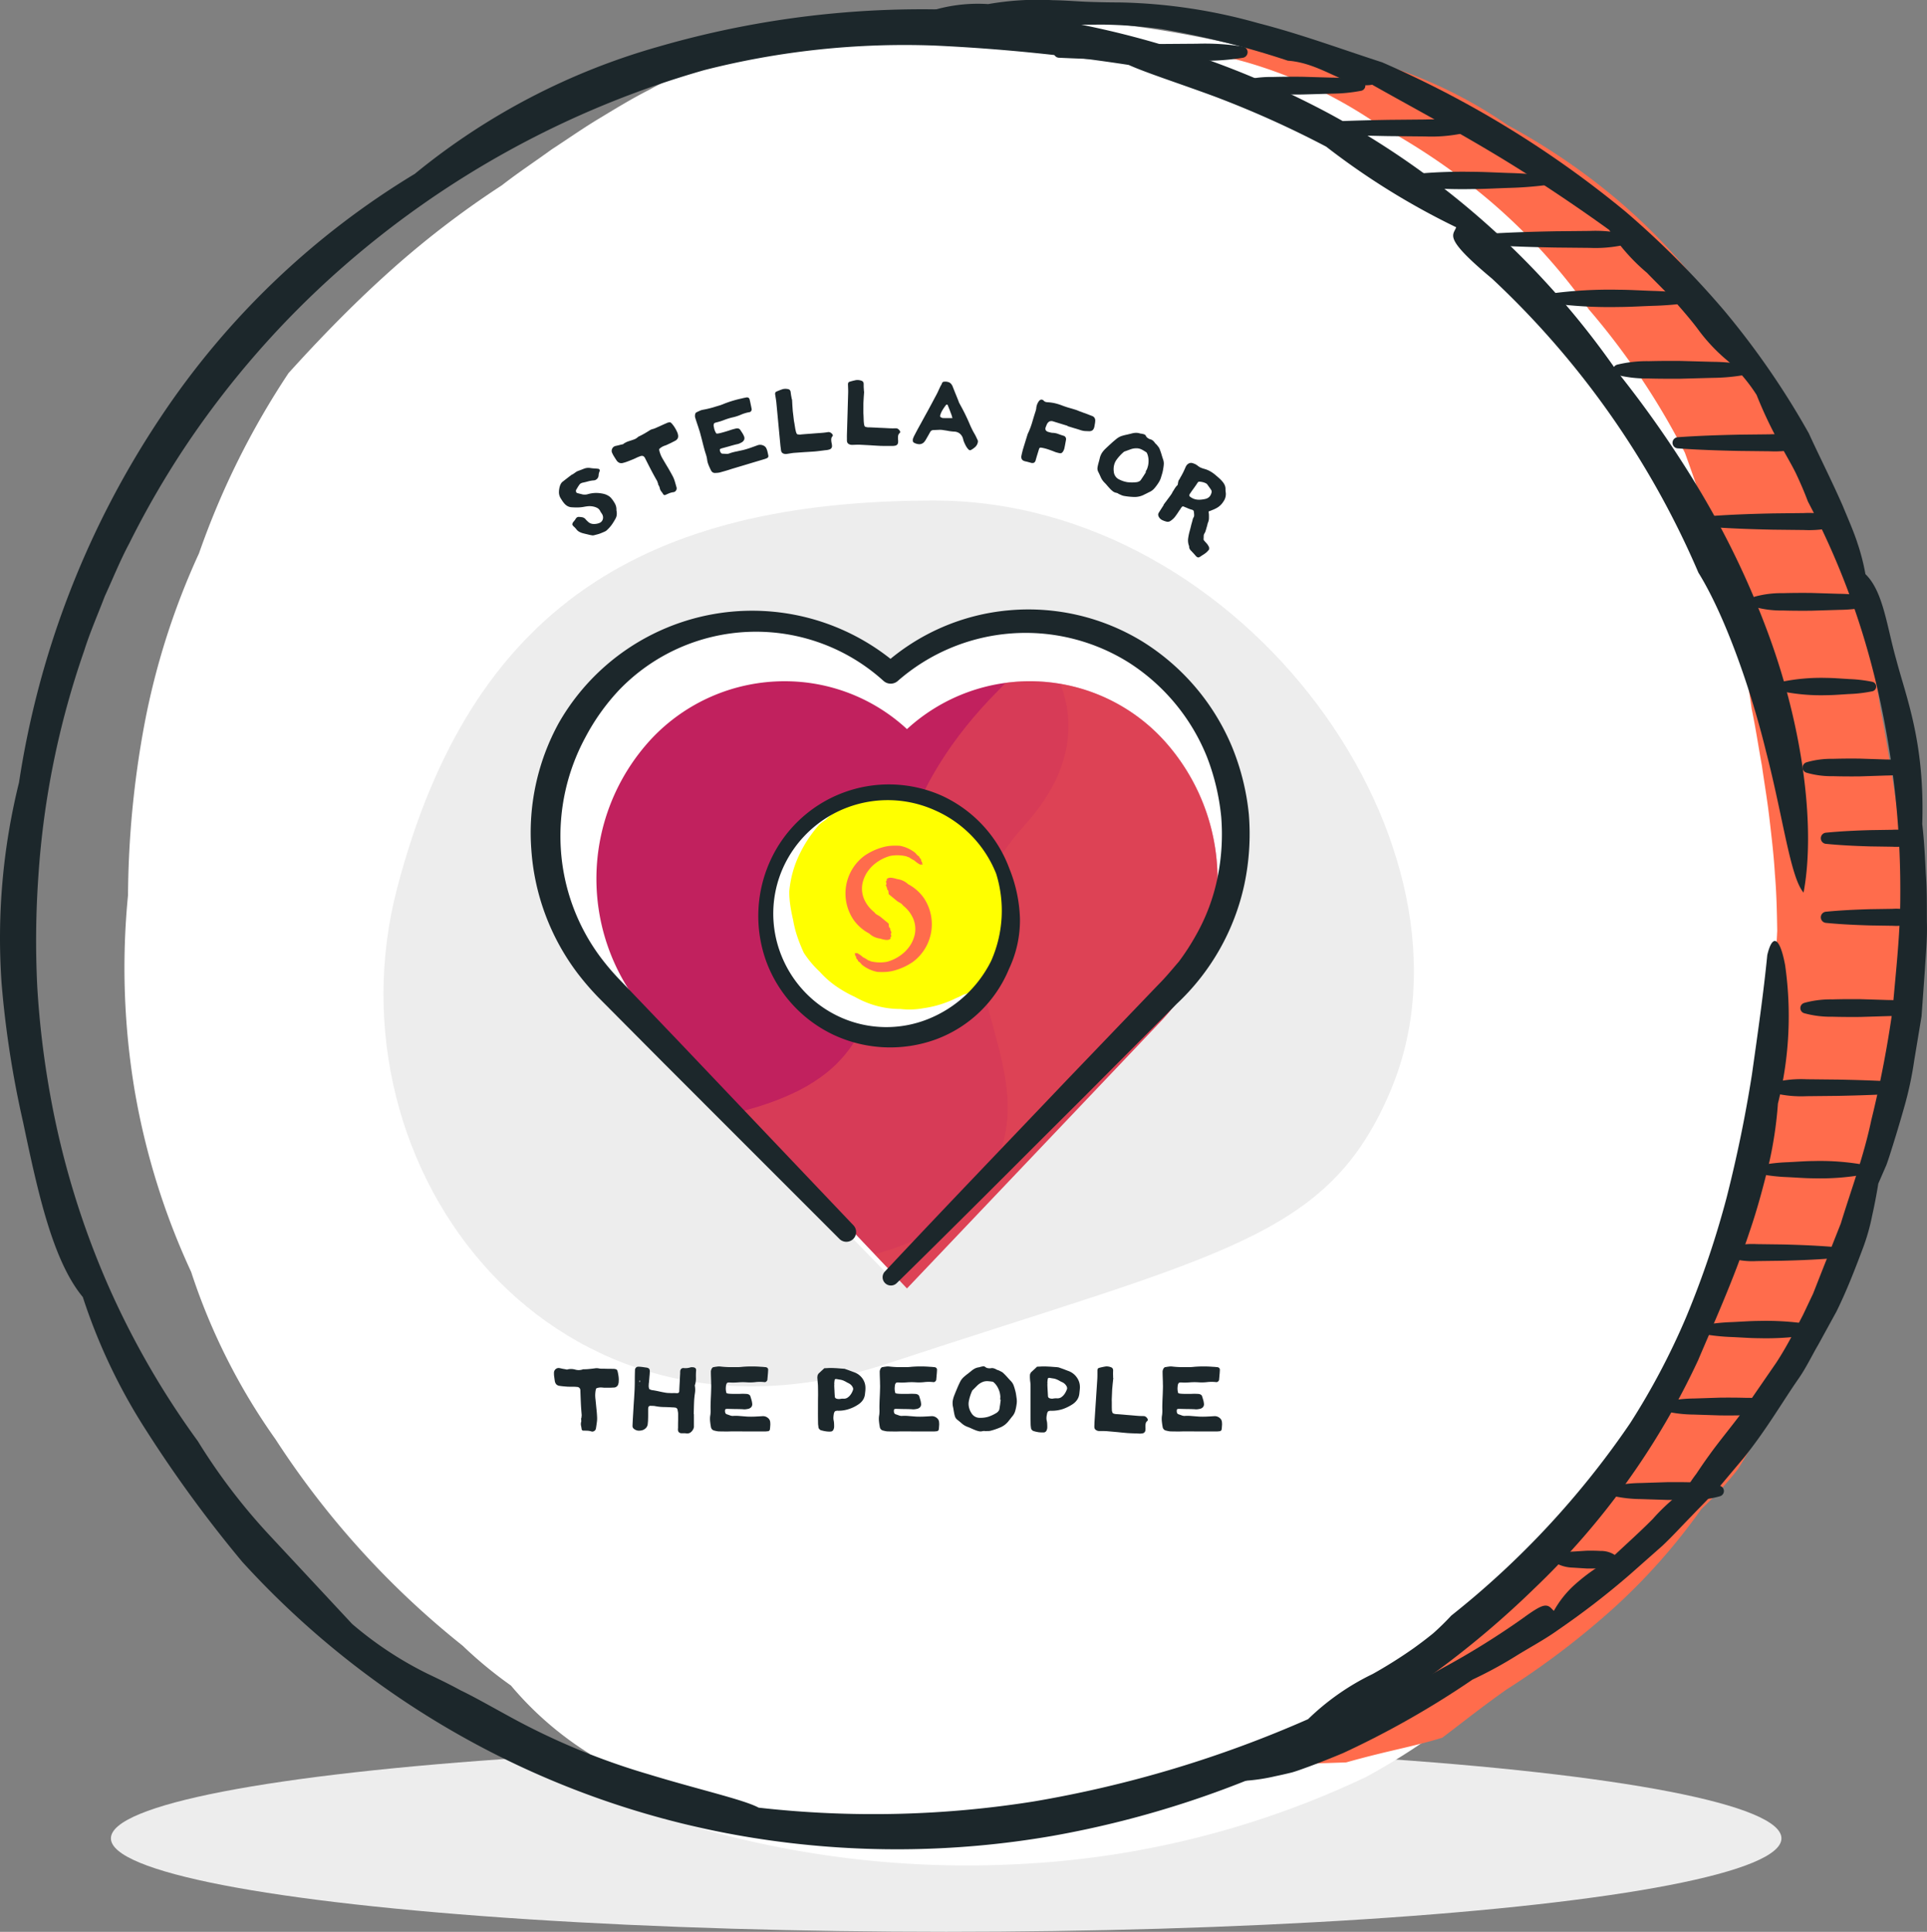 <svg xmlns="http://www.w3.org/2000/svg" xmlns:xlink="http://www.w3.org/1999/xlink" viewBox="0 0 138.752 139.129"><rect x="0" y="0" width="138.752" height="139.129" fill="#808080" stroke="none"/><defs><clipPath id="a"><path d="M83.716,53.221a13.075,13.075,0,0,0-18.41-.711,12.939,12.939,0,0,0-8.833-3.447h0A13.144,13.144,0,0,0,46.895,53.221a14.806,14.806,0,0,0,0,20.138L65.305,92.785,83.716,73.413A14.876,14.876,0,0,0,83.716,53.221Z" style="fill:none"/></clipPath></defs><title>product-personal-base</title><ellipse cx="68.129" cy="132.396" rx="60.143" ry="6.732" style="fill:#ededed"/><path d="M134.825,50.506a30.547,30.547,0,0,1-.974-4.638c-.566-1.773-.901-3.264-1.412-4.658-.248-.7-.488-1.399-.813-2.097a23.576,23.576,0,0,0-1.174-2.155,3.796,3.796,0,0,0-.482-2.056c-.37-.868-.786-1.843-1.101-2.582-2.397-3.587-3.467-5.609-5.233-8.149-1.738-1.379-3.462-2.662-5.685-4.524a81.134,81.134,0,0,0-9.412-7.429,51.659,51.659,0,0,0-10.257-5.351A30.425,30.425,0,0,0,94.121,4.62a77.872,77.872,0,0,0-21.493-3.415,64.467,64.467,0,0,0-22.014,3.412c-1.346.591-2.631,1.167-3.849,1.841-1.236.626-2.404,1.338-3.575,2.048-1.174.701-2.306,1.499-3.488,2.269-1.147.837-2.359,1.63-3.564,2.569a66.26,66.26,0,0,0-8.398,6.487c-2.577,2.335-4.903,4.758-6.965,7.04A57.822,57.822,0,0,0,14.331,39.846a53.052,53.052,0,0,0-3.944,12.384A69.247,69.247,0,0,0,9.218,64.466a53.49,53.49,0,0,0,.491,14.146,51.747,51.747,0,0,0,4.052,12.983l.001.001a44.811,44.811,0,0,0,6.064,12.041l.006.008a62.37,62.37,0,0,0,13.48,14.877,30.395,30.395,0,0,0,3.478,2.869,23.965,23.965,0,0,0,6.83,5.598c-.293.178-.669.234-.669.408-.001.177.374.477,1.625,1.057,1.928,1.012,2.016,1.707,3.78,2.608a70.394,70.394,0,0,0,24.812,3.198,65.767,65.767,0,0,0,25.188-6.281,48.296,48.296,0,0,0,6.234-4.043c4.046-2.241,6.884-5.304,10.543-8.156a50.137,50.137,0,0,0,10.389-18.184,63.285,63.285,0,0,0,6.677-28.377l-0-.009a.488.488,0,0,0,.226-.015,8.221,8.221,0,0,0,1.056-3.619c.17-1.569.283-3.308.455-4.638a3.891,3.891,0,0,0,1.095-2.329,7.711,7.711,0,0,1,.873-2.675A40.705,40.705,0,0,0,134.825,50.506Z" style="fill:#fff"/><path d="M100.15,78.496C95.66,89.198,88.067,90.236,63.921,98.196c-23.891,7.876-40.643-13.956-35.319-34.26s17.901-27.848,38.553-27.89C89.784,36,107.417,61.174,100.15,78.496Z" style="fill:#ededed"/><path d="M134.018,62.449c-.084-1.322-.25-2.614-.414-3.907-.157-1.294-.397-2.583-.601-3.908-.264-1.317-.476-2.677-.797-4.082a73.741,73.741,0,0,0-2.193-9.771c-.924-3.12-1.987-6.047-3.028-8.69a52.347,52.347,0,0,0-7.506-10.324,43.925,43.925,0,0,0-7.829-7.89A50.926,50.926,0,0,0,103.095,8.512,37.04,37.04,0,0,0,92.648,3.949a33.627,33.627,0,0,0-10.673-.981h-.001A28.335,28.335,0,0,0,77.066,3.017a33.651,33.651,0,0,1,5.524.932,37.04,37.04,0,0,1,10.447,4.563,50.925,50.925,0,0,1,8.556,5.366,43.926,43.926,0,0,1,7.829,7.89,52.347,52.347,0,0,1,7.506,10.324c1.04,2.643,2.104,5.57,3.028,8.69a73.74,73.74,0,0,1,2.193,9.771c.321,1.405.533,2.765.797,4.082.205,1.325.444,2.614.601,3.908.164,1.293.33,2.585.414,3.907.125,1.322.156,2.671.181,4.078a73.609,73.609,0,0,1-4.146,20.807,80.535,80.535,0,0,1-8.959,17.93,26.275,26.275,0,0,1-2.889,2.911,45.059,45.059,0,0,1-6.985,7.242,63.354,63.354,0,0,1-8.243,5.755c-2.026,1.321-2.343.838-3.87,1.898-2.243.636-3.674-.2-6.653.551.681.085-.63-.02,0,0,.584.027,2.721.408,3.327.365a9.154,9.154,0,0,0,1.606,0c1.229-1.282.979.933,1.721.916.744-.023,1.799.019,2.433,0,3.333-.866,4.108.407,6.489-.268,1.527-1.06,2.981-2.142,5.006-3.463a63.354,63.354,0,0,0,8.243-5.755,45.059,45.059,0,0,0,6.985-7.242,26.275,26.275,0,0,0,2.889-2.911A80.534,80.534,0,0,0,130.054,87.334a73.609,73.609,0,0,0,4.146-20.807C134.175,65.12,134.143,63.772,134.018,62.449Z" style="fill:#fff"/><path d="M137.07,62.961c-.077-1.322-.231-2.614-.382-3.907-.144-1.294-.366-2.583-.554-3.908-.243-1.317-.439-2.677-.734-4.082a79.134,79.134,0,0,0-2.021-9.771c-.852-3.12-1.832-6.047-2.791-8.69a52.39,52.39,0,0,0-6.917-10.324,42.398,42.398,0,0,0-7.215-7.89,46.548,46.548,0,0,0-7.885-5.366,32.808,32.808,0,0,0-9.628-4.563,28.659,28.659,0,0,0-9.836-.981h-.001a24.074,24.074,0,0,0-4.523.05,28.8,28.8,0,0,1,5.091.932,32.808,32.808,0,0,1,9.628,4.563,46.548,46.548,0,0,1,7.885,5.366,42.398,42.398,0,0,1,7.215,7.89,52.389,52.389,0,0,1,6.917,10.324c.959,2.643,1.939,5.57,2.791,8.69a79.133,79.133,0,0,1,2.021,9.771c.295,1.405.491,2.765.734,4.082.188,1.325.41,2.614.554,3.908.151,1.293.304,2.585.382,3.907.115,1.322.144,2.671.167,4.078a79.118,79.118,0,0,1-3.821,20.807,83.433,83.433,0,0,1-8.257,17.93,25.362,25.362,0,0,1-2.662,2.911,43.674,43.674,0,0,1-6.437,7.242,58.562,58.562,0,0,1-7.597,5.755c-1.867,1.321-3.206,2.403-4.614,3.463-2.067.636-3.657.884-6.402,1.635.627.085,1.214.161,1.795.181a12.843,12.843,0,0,0,1.632.018,13.255,13.255,0,0,0,1.772-.284,2.166,2.166,0,0,0,1.513.297c.685-.023,1.455-.049,2.038-.068,3.072-.866,4.726-1.105,6.921-1.779,1.407-1.06,2.747-2.142,4.614-3.463a58.56,58.56,0,0,0,7.597-5.755,43.674,43.674,0,0,0,6.437-7.242,25.362,25.362,0,0,0,2.662-2.911,83.432,83.432,0,0,0,8.257-17.93,79.119,79.119,0,0,0,3.821-20.807C137.215,65.632,137.185,64.284,137.07,62.961Z" style="fill:#ff6c4c"/><path d="M87.751,128.245c.384-.815,2.378-1.623,4.647-2.426,1.113-.471,2.282-.987,3.36-1.472.538-.245,1.052-.487,1.52-.727.452-.278.859-.548,1.201-.808l2.911-1.331c.967-.451,1.873-1.021,2.813-1.526a57.108,57.108,0,0,0,5.425-3.395c.921-.671,1.362-.927,1.659-.926.294-.002.419.224.599.378a7.314,7.314,0,0,1,1.493-1.877,13.845,13.845,0,0,1,2.491-1.776c1.038-.984,2.191-2.004,3.139-2.968a14.304,14.304,0,0,1,2.406-2.165,10.447,10.447,0,0,1,.726-1.082c.275-.412.583-.87.933-1.348.687-.965,1.558-2.002,2.397-3.133.8-1.161,1.632-2.369,2.43-3.528.769-1.178,1.375-2.388,1.919-3.426q.362-.762.734-1.549.318-.811.646-1.646.657-1.66,1.348-3.405c.729-2.392,1.647-4.822,2.192-7.432a78.487,78.487,0,0,0,1.536-7.968c.231-2.734.558-5.481.553-8.231a64.348,64.348,0,0,0-1.861-15.775,55.514,55.514,0,0,0-4.791-12.585c-.286-.762-.582-1.431-.876-2.055-.307-.617-.641-1.174-.95-1.747a30.01,30.01,0,0,1-1.867-3.87,11.851,11.851,0,0,0-2.071-2.45,12.657,12.657,0,0,1-2.186-2.328c-.431-.575-1.006-1.247-1.628-1.951-.631-.696-1.354-1.383-2.003-2.062a13.757,13.757,0,0,1-2.727-3.096c-1.94-1.404-4.981-3.498-8.185-5.422-3.204-1.928-6.552-3.714-8.882-5.036-1.739.338-3.572-1.554-6.071-1.73A61.879,61.879,0,0,0,83.638,2.092a35.033,35.033,0,0,0-4.276-.321c-1.487.014-3.004.001-4.52.089-3.034.141-6.022.39-8.799.265-.828-.179-.696-.634.224-1.071A11.351,11.351,0,0,1,71.152.295,20.51,20.51,0,0,1,75.816.014c.901.012,1.807.094,2.65.121.842.03,1.62.037,2.254.041a39.402,39.402,0,0,1,9.875,1.491c3.1.796,5.986,1.872,8.929,2.823A73.759,73.759,0,0,1,117.056,15.251a64.732,64.732,0,0,1,7.088,7.111,58.108,58.108,0,0,1,6.101,8.85c.653,1.442,1.618,3.344,2.438,5.212.387.944.795,1.854,1.067,2.706a15.358,15.358,0,0,1,.569,2.219c1.29,1.242,1.539,3.779,2.219,6.153.724,2.761,2.064,5.968,1.871,11.846.142,1.19.199,2.376.257,3.554.089,1.178.07,2.346.078,3.504.038,1.161-.077,2.301-.143,3.433q-.122,1.699-.242,3.355-.272,1.639-.535,3.231a25.543,25.543,0,0,1-.655,3.109q-.424,1.506-.874,2.945c-.153.478-.295.955-.465,1.417q-.294.679-.584,1.344c-.125.782-.274,1.554-.446,2.324a14.796,14.796,0,0,1-.645,2.283c-.561,1.49-1.147,3.031-1.921,4.606-.422.77-.857,1.565-1.312,2.393-.479.813-.891,1.711-1.492,2.548-1.165,1.694-2.295,3.639-3.865,5.588q-.887,1.056-1.796,2.138c-.629.701-1.314,1.372-1.983,2.077-.682.692-1.344,1.427-2.075,2.117q-1.131 1-2.306,2.04a57.196,57.196,0,0,1-5.179,4.005c-.922.669-1.961,1.221-2.978,1.847A29.795,29.795,0,0,1,106.028,120.962a64.937,64.937,0,0,1-9.323,5.294c-.839.352-1.671.683-2.482.982-.407.145-.803.298-1.201.412-.403.099-.799.189-1.185.269A13.536,13.536,0,0,1,87.751,128.245Z" style="fill:#1c272b"/><path d="M94.69,8.816c1.762-.105,3.524-.153,5.286-.185l2.643-.024a11.043,11.043,0,0,1,2.643.209.411.411,0,0,1,0,.802,11.044,11.044,0,0,1-2.643.209L99.976,9.802c-1.762-.031-3.524-.079-5.286-.185a.402.402,0,0,1,0-.802Z" style="fill:#1c272b"/><path d="M123.271,37.16c1.469-.105,2.938-.153,4.406-.185l2.203-.024a7.719,7.719,0,0,1,2.204.209.416.416,0,0,1,0,.802,7.719,7.719,0,0,1-2.204.209l-2.203-.024c-1.469-.031-2.938-.079-4.406-.185a.402.402,0,0,1,0-.802Z" style="fill:#1c272b"/><path d="M100.711,12.656a36.551,36.551,0,0,1,5.286-.282c.881.003,1.762.056,2.643.084a26.169,26.169,0,0,1,2.643.198.343.343,0,0,1,0,.679,26.173,26.173,0,0,1-2.643.198c-.881.028-1.762.081-2.643.084a36.553,36.553,0,0,1-5.286-.282.343.343,0,0,1,0-.679Z" style="fill:#1c272b"/><path d="M111.61,21.149a31.883,31.883,0,0,1,4.935-.282c.822.003,1.645.056,2.467.084a22.834,22.834,0,0,1,2.467.198.343.343,0,0,1,0,.679,22.839,22.839,0,0,1-2.467.198c-.822.028-1.645.081-2.467.084a31.885,31.885,0,0,1-4.935-.282.343.343,0,0,1,0-.679Z" style="fill:#1c272b"/><path d="M107.056,16.841c1.645-.105,3.29-.153,4.934-.185l2.467-.024a9.64,9.64,0,0,1,2.467.209.413.413,0,0,1,0,.802,9.64,9.64,0,0,1-2.467.209l-2.467-.024c-1.645-.031-3.29-.079-4.934-.185a.402.402,0,0,1,0-.802Z" style="fill:#1c272b"/><path d="M120.802,31.489c1.469-.105,2.938-.153,4.407-.185l2.203-.024a7.721,7.721,0,0,1,2.204.209.416.416,0,0,1,0,.802,7.721,7.721,0,0,1-2.204.209l-2.203-.024c-1.469-.031-2.938-.079-4.407-.185a.402.402,0,0,1,0-.802Z" style="fill:#1c272b"/><path d="M89.5,5.797a7.863,7.863,0,0,1,2.128-.253c.709-.02,1.418-.022,2.127-.016l2.128.062a11.835,11.835,0,0,1,2.127.208.378.378,0,0,1,0,.74,11.833,11.833,0,0,1-2.127.208L93.755,6.806c-.709.005-1.418.004-2.127-.016a7.862,7.862,0,0,1-2.128-.253.385.385,0,0,1-.263-.477A.39.39,0,0,1,89.5,5.797Z" style="fill:#1c272b"/><path d="M126.348,42.972a7.156,7.156,0,0,1,2.028-.253c.676-.02,1.352-.022,2.027-.016l2.027.062a10.764,10.764,0,0,1,2.027.208.379.379,0,0,1,0,.74,10.764,10.764,0,0,1-2.027.208l-2.027.062c-.676.005-1.352.004-2.027-.016a7.156,7.156,0,0,1-2.028-.253.386.386,0,0,1-.258-.482l0-0A.391.391,0,0,1,126.348,42.972Z" style="fill:#1c272b"/><path d="M116.436,26.264a9.083,9.083,0,0,1,2.292-.253c.764-.02,1.527-.022,2.291-.016l2.291.062a13.698,13.698,0,0,1,2.292.208.377.377,0,0,1,0,.74,13.7,13.7,0,0,1-2.292.208l-2.291.062c-.764.005-1.527.004-2.291-.016a9.084,9.084,0,0,1-2.292-.253.383.383,0,0,1,0-.74Z" style="fill:#1c272b"/><path d="M136.958,78.738c-1.526.105-3.052.153-4.578.185l-2.289.024a8.315,8.315,0,0,1-2.289-.209.415.415,0,0,1,0-.802,8.314,8.314,0,0,1,2.289-.209l2.289.024c1.526.031,3.052.079,4.578.185a.402.402,0,0,1,0,.802Z" style="fill:#1c272b"/><path d="M134.282,84.578a18.047,18.047,0,0,1-3.703.282c-.617-.003-1.234-.056-1.852-.084a12.957,12.957,0,0,1-1.852-.198.346.346,0,0,1,0-.679,12.957,12.957,0,0,1,1.852-.198c.617-.028,1.234-.081,1.852-.084a18.045,18.045,0,0,1,3.703.282.346.346,0,0,1,0,.679Z" style="fill:#1c272b"/><path d="M130.579,96.094a20.177,20.177,0,0,1-3.918.282c-.653-.003-1.306-.056-1.959-.084a14.475,14.475,0,0,1-1.959-.198.346.346,0,0,1,0-.679,14.475,14.475,0,0,1,1.959-.198c.653-.028,1.306-.081,1.959-.084a20.174,20.174,0,0,1,3.918.282.345.345,0,0,1,0,.679Z" style="fill:#1c272b"/><path d="M132.084,90.612c-1.244.105-2.487.153-3.73.185l-1.866.024a5.574,5.574,0,0,1-1.865-.209.422.422,0,0,1,0-.802,5.573,5.573,0,0,1,1.865-.209l1.866.024c1.243.031,2.487.079,3.73.185a.402.402,0,0,1,0,.802Z" style="fill:#1c272b"/><path d="M127.677,101.668a6.368,6.368,0,0,1-1.909.253c-.636.02-1.273.022-1.909.016l-1.909-.062a9.563,9.563,0,0,1-1.909-.208.38.38,0,0,1,0-.74,9.563,9.563,0,0,1,1.909-.208l1.909-.062c.636-.005,1.273-.004,1.909.016a6.368,6.368,0,0,1,1.909.253.389.389,0,0,1,0,.74Z" style="fill:#1c272b"/><path d="M123.859,107.754a6.37,6.37,0,0,1-1.909.253c-.637.02-1.273.022-1.909.016L118.131,107.962a9.572,9.572,0,0,1-1.909-.208.38.38,0,0,1,0-.74,9.572,9.572,0,0,1,1.909-.208l1.91-.062c.636-.005,1.272-.004,1.909.016a6.369,6.369,0,0,1,1.909.253.389.389,0,0,1,0,.74Z" style="fill:#1c272b"/><path d="M116.213,112.692a1.841,1.841,0,0,1-.985.253c-.329.02-.657.022-.985.016l-.986-.062a2.686,2.686,0,0,1-.985-.208.407.407,0,0,1,0-.74,2.686,2.686,0,0,1,.985-.208l.986-.062c.328-.005.657-.004.985.016a1.84,1.84,0,0,1,.985.253.436.436,0,0,1,0,.74Z" style="fill:#1c272b"/><path d="M131.47,65.662c1.065-.105,2.131-.153,3.197-.185l1.598-.024a4.128,4.128,0,0,1,1.598.209.429.429,0,0,1,0,.802,4.128,4.128,0,0,1-1.598.209l-1.598-.024c-1.065-.031-2.131-.079-3.197-.185a.403.403,0,0,1,0-.802Z" style="fill:#1c272b"/><path d="M128.273,49.105a14.142,14.142,0,0,1,3.273-.282c.546.003,1.091.056,1.637.084a10.176,10.176,0,0,1,1.637.198.348.348,0,0,1,0,.679,10.176,10.176,0,0,1-1.637.198c-.545.028-1.091.081-1.637.084a14.144,14.144,0,0,1-3.273-.282.348.348,0,0,1,0-.679Z" style="fill:#1c272b"/><path d="M131.47,59.97c1.065-.105,2.131-.153,3.197-.185l1.598-.024a4.128,4.128,0,0,1,1.598.209.429.429,0,0,1,0,.802,4.128,4.128,0,0,1-1.598.209l-1.598-.024c-1.065-.031-2.131-.079-3.197-.185a.403.403,0,0,1,0-.802Z" style="fill:#1c272b"/><path d="M129.909,72.229a7.155,7.155,0,0,1,2.027-.253c.676-.02,1.352-.022,2.027-.016l2.027.062a10.765,10.765,0,0,1,2.027.208.379.379,0,0,1,0,.74,10.765,10.765,0,0,1-2.027.208l-2.027.062c-.676.005-1.352.004-2.027-.016a7.155,7.155,0,0,1-2.027-.253.386.386,0,0,1,0-.74Z" style="fill:#1c272b"/><path d="M130.065,54.904a6.377,6.377,0,0,1,1.911-.253c.637-.02,1.273-.022,1.911-.016l1.911.062a9.578,9.578,0,0,1,1.91.208.38.38,0,0,1,0,.74,9.578,9.578,0,0,1-1.91.208l-1.911.062c-.637.005-1.274.004-1.911-.016a6.377,6.377,0,0,1-1.911-.253.389.389,0,0,1,0-.74Z" style="fill:#1c272b"/><path d="M76.268,3.358c2.205-.105,4.411-.153,6.616-.185l3.308-.024a17.218,17.218,0,0,1,3.308.209.408.408,0,0,1,0,.802A17.219,17.219,0,0,1,86.192,4.368l-3.308-.024c-2.205-.031-4.411-.079-6.616-.185a.401.401,0,0,1,0-.802Z" style="fill:#1c272b"/><path d="M129.865,64.282c-.952-1.085-1.47-5.414-2.707-10.177-1.167-4.772-3.05-9.945-4.865-12.862a62.823,62.823,0,0,0-14.855-21.171c-3.553-2.966-2.805-3.105-2.586-3.704a52.757,52.757,0,0,1-9.362-5.807,71.664,71.664,0,0,0-8.036-3.613c-2.592-.956-4.866-1.682-6.188-2.273A132.748,132.748,0,0,0,67.313,3.282a58.375,58.375,0,0,0-16.594,1.765,67.685,67.685,0,0,0-26.353,14.462A65.708,65.708,0,0,0,13.518,31.896a64.34,64.34,0,0,0-4.211,7.241c-.661,1.235-1.18,2.537-1.764,3.807-.497,1.307-1.063,2.587-1.481,3.919A61.573,61.573,0,0,0,2.768,63.025a67.053,67.053,0,0,0-.086,8.026,65.751,65.751,0,0,0,.92,7.727A60.995,60.995,0,0,0,7.839,92.692a60.249,60.249,0,0,0,6.402,11.092,43.183,43.183,0,0,0,5.186,6.805c1.809,1.942,3.625,3.893,5.928,6.366a25.937,25.937,0,0,0,5.426,3.584c.756.361,1.508.719,2.398,1.204.917.44,1.957,1.033,3.334,1.786a49.883,49.883,0,0,0,10.119,4.232c3.646,1.116,6.931,1.847,7.994,2.425a73.514,73.514,0,0,0,19.818-.448,83.59,83.59,0,0,0,19.744-5.926,17.665,17.665,0,0,1,4.657-3.256,33.854,33.854,0,0,0,2.916-1.833c.483-.346.963-.709,1.432-1.091.454-.402.891-.832,1.308-1.281a62.689,62.689,0,0,0,12.871-13.845,51.344,51.344,0,0,0,4.038-7.649,66.796,66.796,0,0,0,2.914-8.609c.752-2.958,1.364-5.938,1.824-8.875.415-2.941.831-5.816,1.104-8.59.383-1.616.916-1.245,1.282.713a25.875,25.875,0,0,1-.516,9.982,28.556,28.556,0,0,1-.611,4.171c-.384,1.587-.839,3.34-1.435,5.071-1.153,3.476-2.702,6.876-3.702,9.245a54.524,54.524,0,0,1-11.814,16.456,66.331,66.331,0,0,1-7.357,6.192,85.222,85.222,0,0,1-7.916,5.174,71.022,71.022,0,0,1-19.38,6.429,65.496,65.496,0,0,1-21.57.145,63.266,63.266,0,0,1-36.794-19.885,92.236,92.236,0,0,1-6.938-9.498A41.206,41.206,0,0,1,5.963,93.413c-2.194-2.642-3.268-7.694-4.309-12.635A71.601,71.601,0,0,1,.116,70.842,46.576,46.576,0,0,1,1.369,56.355,64.84,64.84,0,0,1,11.548,30.075,57.938,57.938,0,0,1,29.866,12.522a48.492,48.492,0,0,1,17.535-9.158A68.193,68.193,0,0,1,72.786.968,64.899,64.899,0,0,1,95.651,8.151a59.801,59.801,0,0,1,20.814,18.638,77.44,77.44,0,0,1,6.049,8.744,61.616,61.616,0,0,1,4.852,10.225C129.936,52.78,130.697,59.83,129.865,64.282Z" style="fill:#1c272b"/><path d="M41.41,34.04a.814.814,0,0,1,.214-.123c.142-.051.285-.105.429-.163a.852.852,0,0,1,.458-.046c.094.014.188.024.281.029.094.005.186.013.278.024a.144.144,0,0,1,.097.058l.004.005a.124.124,0,0,1,.001.119,1.419,1.419,0,0,0-.05.145,1.038,1.038,0,0,0-.02.156.388.388,0,0,1-.113.245.366.366,0,0,1-.252.11,2.028,2.028,0,0,0-.384.067q-.191.054-.377.092a.585.585,0,0,0-.159.057.39.39,0,0,0-.118.121q-.059.083-.11.168l-.101.17a.174.174,0,0,0-.008.14.121.121,0,0,0,.084.096c.127.034.252.066.377.096A.804.804,0,0,0,42.33,35.589a2.163,2.163,0,0,1,.567-.087,2.444,2.444,0,0,1,.575.066,1.141,1.141,0,0,1,.315.128.789.789,0,0,1,.254.22,2.295,2.295,0,0,1,.248.374.876.876,0,0,1,.096.441.338.338,0,0,0,.011.076.338.338,0,0,1,.011.076,1.033,1.033,0,0,1-.005.236.763.763,0,0,1-.076.221,4.638,4.638,0,0,1-.283.459,2.804,2.804,0,0,1-.356.393.491.491,0,0,1-.065.05l-.022.013c-.034.017-.067.033-.097.047q-.147.064-.296.123a2.979,2.979,0,0,1-.317.091,1.173,1.173,0,0,1-.135.034.303.303,0,0,1-.134.003,3.438,3.438,0,0,1-.34-.074c-.11-.024-.221-.051-.33-.081a1.221,1.221,0,0,1-.243-.099.625.625,0,0,1-.2-.172c-.029-.037-.059-.072-.091-.107a1.113,1.113,0,0,0-.098-.094.468.468,0,0,1-.08-.091.168.168,0,0,1-.031-.07.352.352,0,0,1,.105-.21l.076-.094.068-.104a.276.276,0,0,1,.089-.095.212.212,0,0,1,.113-.035,1.657,1.657,0,0,1,.273.028.401.401,0,0,1,.237.148,1.041,1.041,0,0,0,.074.08l.076.071a.581.581,0,0,0,.395.182,1.04,1.04,0,0,0,.425-.063.413.413,0,0,0,.266-.276.467.467,0,0,0-.065-.393c-.019-.028-.038-.058-.058-.09a.471.471,0,0,1-.058-.091.502.502,0,0,0-.246-.255,1.162,1.162,0,0,0-.344-.102,1.406,1.406,0,0,0-.305-.007q-.155.017-.308.047a2.738,2.738,0,0,1-.447.04q-.224.002-.453-.016a.7.7,0,0,1-.252-.078.809.809,0,0,1-.211-.165,2.073,2.073,0,0,1-.144-.178c-.041-.064-.083-.129-.127-.197a.837.837,0,0,1-.141-.465,1.606,1.606,0,0,1,.084-.489.876.876,0,0,1,.08-.157.52.52,0,0,1,.118-.121c.11-.086.22-.172.33-.257.11-.085.221-.169.333-.252l.009.002.004.005Q41.307,34.114,41.41,34.04Z" style="fill:#1c272b"/><path d="M47.391,34.847c-.018-.047-.034-.093-.05-.137a.467.467,0,0,0-.064-.137q-.22-.385-.424-.778-.203-.393-.401-.789a.332.332,0,0,0-.145-.162.302.302,0,0,0-.215.016,2.555,2.555,0,0,0-.326.138q-.16.075-.326.138c-.098.04-.194.078-.289.113a2.713,2.713,0,0,1-.305.093.405.405,0,0,1-.24-.007.453.453,0,0,1-.202-.164q-.092-.138-.176-.273a1.74,1.74,0,0,1-.126-.227l-.027-.057a.349.349,0,0,1,.006-.302.342.342,0,0,1,.166-.168.401.401,0,0,1,.065-.024c.076-.016.154-.034.233-.052q.117-.033.23-.058l.057-.012a.053.053,0,0,0,.046-.021.897.897,0,0,1,.178-.111,1.222,1.222,0,0,1,.197-.085q.183-.057.368-.122a.834.834,0,0,0,.336-.205q.212-.099.41-.211t.397-.24a.728.728,0,0,1,.212-.098,1.141,1.141,0,0,0,.228-.078q.197-.085.386-.172.195-.09.392-.175a.56.56,0,0,1,.262-.066q.073.008.201.178a1.897,1.897,0,0,1,.176.259,2.052,2.052,0,0,1,.107.201l.035.075c.012.027.023.056.034.088a.698.698,0,0,1,.02.088.412.412,0,0,1-.013.257.449.449,0,0,1-.197.189q-.152.077-.309.158c-.103.048-.209.097-.315.146a.355.355,0,0,1-.065.024.482.482,0,0,0-.071.026,1.029,1.029,0,0,0-.374.229q-.036.073.095.415a1.872,1.872,0,0,0,.094.201c.034.063.07.125.107.187q.17.29.348.584.172.296.33.592a2.188,2.188,0,0,1,.148.377q.059.202.113.393a.282.282,0,0,1-.14.343.232.232,0,0,1-.074.021,1.413,1.413,0,0,0-.288.071q-.134.055-.266.117a.182.182,0,0,1-.103.02c-.028-.001-.057-.022-.086-.065a1.606,1.606,0,0,0-.144-.205.593.593,0,0,1-.103-.237.545.545,0,0,0-.058-.154c-.027-.048-.052-.097-.075-.146l.005.011Z" style="fill:#1c272b"/><path d="M53.459,33.54q-.393.117-.793.237c-.088.03-.173.058-.258.084q-.266.08-.534.153a.968.968,0,0,1-.187.036q-.096.009-.194.012a.288.288,0,0,1-.179-.046.341.341,0,0,1-.125-.154q-.096-.189-.174-.383c-.019-.047-.035-.095-.05-.144a1.408,1.408,0,0,1-.052-.261,2.313,2.313,0,0,0-.092-.375c-.041-.124-.079-.247-.11-.369q-.07-.256-.134-.514c-.041-.168-.086-.337-.132-.508-.023-.09-.047-.181-.076-.274-.031-.088-.059-.176-.085-.264q-.061-.18-.119-.354-.058-.174-.11-.349a.329.329,0,0,1-.014-.114.587.587,0,0,1,.014-.13.249.249,0,0,1,.037-.077.103.103,0,0,1,.064-.052,2.286,2.286,0,0,1,.219-.105.747.747,0,0,1,.124-.05,1.031,1.031,0,0,1,.111-.027q.325-.058.636-.144l.617-.184c.1-.034.199-.073.296-.115q.148-.057.297-.109c.104-.035.208-.069.313-.1.109-.033.218-.063.329-.092.098-.025.199-.048.302-.07.106-.027.209-.049.309-.066a.253.253,0,0,1,.182.012.209.209,0,0,1,.089.145q.042.166.075.34c.026.115.049.229.07.342a.198.198,0,0,1-.04.13.151.151,0,0,1-.115.08,2.789,2.789,0,0,0-.623.186,3.297,3.297,0,0,1-.614.196,4.274,4.274,0,0,0-.585.182,4.281,4.281,0,0,1-.585.181c-.094.024-.148.057-.161.101a.381.381,0,0,0-.011.181.676.676,0,0,1,.028.137,1.135,1.135,0,0,0,.156.369c.039.028.185.007.436-.064.167-.045.332-.095.496-.148a4.319,4.319,0,0,1,.504-.144.401.401,0,0,1,.16.005.234.234,0,0,1,.125.088c.048.074.097.147.145.22a1.342,1.342,0,0,1,.121.228.334.334,0,0,1,.017.278.435.435,0,0,1-.216.203,1.093,1.093,0,0,1-.156.073.83.83,0,0,1-.172.045c-.176.044-.351.091-.524.143l-.524.143a.427.427,0,0,0-.14.061.092.092,0,0,0-.013.09.382.382,0,0,0,.072.176.172.172,0,0,0,.138.064c.08.002.163.006.248.012a.511.511,0,0,0,.239-.038,3.208,3.208,0,0,1,.476-.129q.241-.053.483-.105.27-.067.539-.161.263-.092.53-.191a.541.541,0,0,1,.387.016.421.421,0,0,1,.263.284.689.689,0,0,1,.031.083c.013.044.025.089.034.135.018.074.033.146.046.217a.162.162,0,0,1-.104.202l-.13.052c-.049.014-.095.028-.139.042q-.37.11-.739.22Q53.834,33.428,53.459,33.54Z" style="fill:#1c272b"/><path d="M57.03,28.76q.014.209.023.419l.029.418.038.314c.013.105.025.209.037.314a2.398,2.398,0,0,0,.04.243c.013.079.026.16.039.243l.023.143c.008.046.017.091.029.136q.051.242.116.282a.664.664,0,0,0,.309.014q.341-.029.682-.052.341-.029.682-.052c.089-.006.178-.013.265-.023.088-.01.176-.022.263-.036a.288.288,0,0,1,.155.013.396.396,0,0,1,.13.088.276.276,0,0,1,.075.109l.001.006a.121.121,0,0,1-.036.095.313.313,0,0,0-.077.198,1.121,1.121,0,0,0,.014.209c.006.037.014.077.025.118.007.042.011.084.014.126a.249.249,0,0,1-.197.288.762.762,0,0,1-.136.034l-.019.003a1.026,1.026,0,0,1-.119.013q-.188.024-.383.049-.194.025-.383.042-.361.026-.722.046-.354.025-.714.051-.14.009-.276.032l-.281.045a.626.626,0,0,1-.089.008.18.18,0,0,1-.084-.006.361.361,0,0,1-.178-.074.295.295,0,0,1-.085-.172c-.01-.062-.018-.127-.025-.194-.01-.062-.018-.125-.024-.188q-.074-.775-.146-1.544-.072-.769-.146-1.544-.016-.138-.038-.275-.022-.137-.045-.281a.299.299,0,0,1,.005-.129.136.136,0,0,1,.076-.082c.131-.06.265-.113.403-.161a.659.659,0,0,1,.122-.033.863.863,0,0,1,.308.008.245.245,0,0,1,.139.067.289.289,0,0,1,.061.144q.015.132.036.263.027.13.049.261l.007.005Z" style="fill:#1c272b"/><path d="M62.221,28.186q-.012.209-.029.418-.011.209-.023.418c-.001.106-.001.211-.001.316-.001.106-.001.211-.001.316a2.45,2.45,0,0,0,.009.246l.009.246c.001.046.003.095.005.145.002.046.005.093.011.139q.022.246.08.294a.667.667,0,0,0,.305.052q.342.013.684.032.342.013.684.032c.089.005.178.008.266.009.089.001.177,0,.266-.003a.291.291,0,0,1,.153.032.396.396,0,0,1,.117.103.274.274,0,0,1,.061.118l.001.006a.123.123,0,0,1-.047.09.309.309,0,0,0-.101.187,1.144,1.144,0,0,0-.011.209,1.093,1.093,0,0,0,.011.12c.001.042.001.084-.002.127a.262.262,0,0,1-.064.179.259.259,0,0,1-.167.082.781.781,0,0,1-.139.017l-.019.001a1.135,1.135,0,0,1-.121-.002q-.19 0-.386.001c-.13.001-.259-.001-.386-.005q-.361-.018-.722-.043-.354-.019-.715-.037-.14-.007-.278-.002c-.092.003-.187.007-.284.01a.625.625,0,0,1-.089-.003.18.18,0,0,1-.083-.016.36.36,0,0,1-.168-.095.3.3,0,0,1-.064-.181c-.002-.063-.002-.128-.001-.196-.002-.063-.002-.126-.001-.19q.022-.778.046-1.55.022-.772.045-1.55.002-.139-.004-.278c-.003-.092-.007-.187-.01-.284a.304.304,0,0,1,.021-.127.136.136,0,0,1,.086-.073q.206-.064.419-.11a.649.649,0,0,1,.126-.017.863.863,0,0,1,.305.046.243.243,0,0,1,.129.084.291.291,0,0,1,.044.15c-.001.088,0,.177.003.265.007.088.013.177.016.265l.006.006Z" style="fill:#1c272b"/><path d="M65.733,31.6c.016-.032.032-.071.049-.116a.87.87,0,0,1,.064-.133q.109-.211.218-.417.115-.211.23-.416.255-.47.516-.94.255-.47.503-.941.115-.205.218-.417.098-.219.2-.431a.06.06,0,0,0,.008-.018l.014-.011a1.125,1.125,0,0,0,.08-.17.151.151,0,0,1,.143-.1.805.805,0,0,1,.172-.002.526.526,0,0,1,.112.023.414.414,0,0,1,.239.156.449.449,0,0,1,.05.075.386.386,0,0,1,.038.073q.096.244.194.488.098.238.195.482c.017.04.032.079.046.118a.53.53,0,0,0,.041.106q.102.194.21.388.102.194.203.394c.067.138.132.275.195.412q.094.206.182.417c.038.088.079.175.121.259q.063.133.134.26.082.135.157.282c.046.097.091.195.137.292a.147.147,0,0,1,.012.077l-.004.031c-.001.017-.003.034-.005.05a.641.641,0,0,1-.19.324,1.547,1.547,0,0,1-.3.212.136.136,0,0,1-.078.018l-.019-.002a.227.227,0,0,1-.089-.059,1.251,1.251,0,0,1-.185-.259,2.897,2.897,0,0,1-.137-.292c-.017-.044-.032-.088-.044-.131q-.013-.059-.032-.124a.715.715,0,0,0-.234-.34.671.671,0,0,0-.399-.134,3.7,3.7,0,0,1-.371-.042q-.187-.037-.375-.061a1.376,1.376,0,0,0-.372-.023l-.369.015a.305.305,0,0,0-.151.043.315.315,0,0,0-.094.118c-.046.08-.092.163-.138.247q-.076.126-.145.252l-.052.084c-.02.028-.04.055-.059.083a.478.478,0,0,1-.38.192.849.849,0,0,1-.389-.114.156.156,0,0,1-.073-.102.374.374,0,0,1-.003-.102C65.728,31.651,65.73,31.626,65.733,31.6Zm2.846-1.49c-.012-.048-.025-.091-.038-.13-.009-.039-.02-.078-.034-.118q-.056-.139-.106-.283-.057-.139-.113-.284c-.007-.017-.015-.037-.026-.059-.007-.022-.013-.041-.02-.059a.061.061,0,0,0-.053-.037l-.008-.001a.063.063,0,0,0-.057.02,3.399,3.399,0,0,0-.25.357,1.511,1.511,0,0,0-.179.408l-.002.025a.116.116,0,0,0,.007.058.102.102,0,0,0,.058.05c.02.01.043.021.067.032a.164.164,0,0,0,.061.019q.165.003.336.001.171.004.355.002Z" style="fill:#1c272b"/><path d="M76.873,30.669l-.507-.156q-.253-.078-.507-.156a.419.419,0,0,0-.288-.009.443.443,0,0,0-.189.206c-.014.031-.029.064-.044.099a.88.88,0,0,1-.036.095.29.29,0,0,0-.01.228.327.327,0,0,0,.191.131q.078.024.153.04a.609.609,0,0,0,.151.026,1.232,1.232,0,0,1,.405.078c.126.048.256.092.389.133a.232.232,0,0,1,.145.11.256.256,0,0,1,.03.181c-.019.104-.038.211-.058.319q-.03.163-.064.317c-.011.036-.025.074-.041.113a.57.57,0,0,1-.058.101.25.25,0,0,1-.096.096.196.196,0,0,1-.137.017,1.619,1.619,0,0,1-.197-.047,1.136,1.136,0,0,1-.197-.067q-.224-.089-.452-.165a2.982,2.982,0,0,0-.46-.115.214.214,0,0,0-.12.003.189.189,0,0,0-.064.099l-.121.393q-.061.199-.115.394a.298.298,0,0,1-.125.193.341.341,0,0,1-.238-.001c-.064-.02-.129-.037-.195-.053a1.619,1.619,0,0,0-.197-.047l-.049-.015a.339.339,0,0,1-.182-.115.345.345,0,0,1-.044-.265c.014-.075.031-.151.05-.229.021-.082.04-.16.059-.233q.079-.26.158-.513.079-.26.158-.513l.018-.06a.344.344,0,0,1,.027-.064,5.413,5.413,0,0,0,.306-.805q.12-.412.25-.815a1.14,1.14,0,0,0,.029-.117.381.381,0,0,0,.017-.12,1.093,1.093,0,0,1,.056-.227.95.95,0,0,1,.113-.216.287.287,0,0,1,.175-.138.225.225,0,0,1,.198.087.355.355,0,0,0,.11.073.834.834,0,0,0,.13.027,3.292,3.292,0,0,1,.509.064q.142.031.287.075c.068.021.139.045.21.071q.254.098.513.178c.175.049.348.1.521.154a1.865,1.865,0,0,1,.207.077,2.176,2.176,0,0,0,.213.079l.154.06c.056.017.11.036.161.056.079.029.16.06.242.094.079.029.158.059.236.092a.305.305,0,0,1,.175.16.382.382,0,0,1,.029.227.994.994,0,0,1-.025.19c-.011.063-.02.124-.03.183-.007.024-.014.048-.022.073a.407.407,0,0,1-.1.174.374.374,0,0,1-.256.08c-.105-.002-.212-.006-.32-.012a1.429,1.429,0,0,1-.321-.072q-.228-.076-.459-.141-.229-.071-.459-.141l.004-.012Z" style="fill:#1c272b"/><path d="M80.53,35.55l-.08-.037c-.028-.009-.055-.016-.08-.023a.515.515,0,0,1-.134-.042.573.573,0,0,1-.077-.043c-.062-.047-.119-.095-.17-.142q-.122-.127-.236-.257a3.359,3.359,0,0,0-.23-.254,1.285,1.285,0,0,1-.258-.372q-.09-.21-.188-.402a.509.509,0,0,1-.053-.29,2.316,2.316,0,0,1,.06-.292q.028-.105.059-.216c.02-.074.038-.147.053-.219a1.45,1.45,0,0,1,.079-.214,1.265,1.265,0,0,1,.062-.117,1.779,1.779,0,0,1,.23-.283q.204-.197.419-.39.21-.195.431-.37a1.148,1.148,0,0,1,.345-.187,3.681,3.681,0,0,1,.396-.101c.053-.013.108-.026.166-.041a1.667,1.667,0,0,0,.166-.041,1.353,1.353,0,0,1,.278-.044.9.9,0,0,1,.272.03.481.481,0,0,0,.134.028c.047.008.094.018.139.03a.323.323,0,0,1,.085.026l.029.013a.217.217,0,0,1,.079.085.359.359,0,0,0,.14.163.656.656,0,0,0,.181.091.386.386,0,0,1,.186.094.76.76,0,0,1,.134.146.476.476,0,0,0,.082.094.424.424,0,0,1,.085.088c.035.044.07.088.105.133a.599.599,0,0,1,.083.151q.069.179.125.358c.035.124.073.246.115.367a.944.944,0,0,1,.057.341,2.854,2.854,0,0,1-.042.343,2.536,2.536,0,0,1-.058.287q-.039.143-.086.288a1.433,1.433,0,0,1-.206.455,3.241,3.241,0,0,1-.298.398,1.01,1.01,0,0,1-.305.234c-.113.054-.226.11-.337.17a.018.018,0,0,0-.014 0.0.02.02,0,0,0-.019.012,1.489,1.489,0,0,1-.733.194,4.95,4.95,0,0,1-.753-.073.781.781,0,0,1-.213-.065c-.069-.032-.139-.062-.209-.091l.002-.006Zm1.986-1.546-.017-.008a.052.052,0,0,1-.014-.014c.023-.049.047-.096.073-.14a.613.613,0,0,0,.059-.14,1.483,1.483,0,0,0,.083-.477,1.403,1.403,0,0,0-.069-.479c-.012-.034-.026-.068-.042-.103a.15.15,0,0,0-.056-.075q-.144-.095-.299-.181l-.052-.024a.822.822,0,0,0-.279-.075,1.209,1.209,0,0,0-.492.069l-.471.171a3.204,3.204,0,0,0-.569.619,1.15,1.15,0,0,0-.081.144,1.232,1.232,0,0,0-.092.675.679.679,0,0,0,.362.553l.103.048a1.909,1.909,0,0,0,.518.159,2.708,2.708,0,0,0,.655-0.0.494.494,0,0,0,.179-.055.298.298,0,0,0,.141-.122q.09-.132.182-.27Q82.423,34.142,82.515,34.004Z" style="fill:#1c272b"/><path d="M87.049,39.593c-.047.05-.089.096-.125.137a1.305,1.305,0,0,1-.119.104,1.212,1.212,0,0,0-.098.072q-.049.029-.101.063a.356.356,0,0,0-.064.042c-.025.014-.046.028-.064.041a.577.577,0,0,1-.163.091.163.163,0,0,1-.125-.028.545.545,0,0,1-.061-.046c-.017-.021-.035-.043-.056-.065-.049-.056-.1-.114-.152-.172-.052-.053-.101-.107-.151-.163l-.022-.014a.956.956,0,0,1-.086-.123.33.33,0,0,1-.037-.189l-.002-.009a.02.02,0,0,0-.007-.012,1.137,1.137,0,0,1-.068-.516,3.817,3.817,0,0,1,.094-.487c.015-.055.037-.136.065-.243.025-.094.048-.189.07-.285.028-.097.055-.195.082-.292a.056.056,0,0,1,.008-.025l.003-.028c.007-.026.015-.055.026-.088a.303.303,0,0,1,.037-.081.301.301,0,0,0,.051-.162,1.534,1.534,0,0,0-.012-.18l-.008-.035a.086.086,0,0,0,.001-.037.215.215,0,0,0-.041-.101.26.26,0,0,0-.127-.059,1.674,1.674,0,0,1-.197-.066c-.064-.025-.127-.053-.188-.082a.749.749,0,0,1-.079-.028c-.027-.013-.054-.025-.082-.037a.385.385,0,0,0-.097-.024.28.28,0,0,0-.069.061.403.403,0,0,0-.043.055c-.014.021-.028.043-.041.064l-.024.037-.024.037a.89.89,0,0,0-.063.087c-.018.028-.037.057-.055.085-.059.092-.122.182-.188.27a1.269,1.269,0,0,1-.225.246,1.116,1.116,0,0,1-.181.131.339.339,0,0,1-.269.022,1.554,1.554,0,0,1-.303-.112.542.542,0,0,1-.243-.253.334.334,0,0,1-.032-.148.32.32,0,0,1,.052-.139c.025-.039.05-.078.075-.117.023-.035.046-.073.071-.112l.041-.064.041-.064c.018-.028.037-.057.055-.085l.058-.09.007-.011-.016-.01a.732.732,0,0,1,.05-.066c.026-.033.049-.066.07-.098l.072-.089c.058-.083.119-.166.183-.25.062-.081.122-.164.183-.251l.034-.053a.466.466,0,0,0,.036-.067.357.357,0,0,1,.028-.057l.034-.053.034-.053.034-.053a1.311,1.311,0,0,1,.102-.16.662.662,0,0,1,.12-.141.156.156,0,0,0,.047-.074c.005-.032.011-.068.017-.109a.973.973,0,0,1,.028-.125.267.267,0,0,1,.068-.129l.02-.032a.207.207,0,0,1,.022-.046.232.232,0,0,0,.022-.046l.027-.043q.086-.147.173-.317.083-.165.173-.377a.82.82,0,0,1,.064-.124.631.631,0,0,1,.053-.071.469.469,0,0,1,.151-.106.351.351,0,0,1,.182-.026.999.999,0,0,1,.217.071.502.502,0,0,1,.108.054q.064.041.119.084a1.08,1.08,0,0,0,.197.126,2.03,2.03,0,0,0,.258.09,1.872,1.872,0,0,1,.395.155c.045.024.092.051.142.083a2.543,2.543,0,0,1,.245.179.343.343,0,0,0,.05.04l.047.044q.128.105.255.223a2.458,2.458,0,0,1,.229.251,1.009,1.009,0,0,1,.125.215.701.701,0,0,1,.048.218.118.118,0,0,1,.002.031.323.323,0,0,0-.001.037.68.68,0,0,0,.003.077c.001.03.002.059.005.086a.921.921,0,0,1-.158.716,1.327,1.327,0,0,1-.552.501,1.794,1.794,0,0,1-.242.108c-.083.037-.164.068-.24.094a.036.036,0,0,0-.025.014.065.065,0,0,0-.008.025l.016.115c.004.033.007.067.009.103.002.091.001.186-.001.284a.938.938,0,0,1-.074.29.58.58,0,0,0-.025.074c-.005.032-.011.061-.017.086a.315.315,0,0,0-.019.063.354.354,0,0,1-.018.064.358.358,0,0,0-.018.063.354.354,0,0,1-.018.064c-.017.059-.035.118-.053.176a.658.658,0,0,1-.077.168.361.361,0,0,0-.055.145c-.004.053-.005.106-.005.161a.242.242,0,0,0-.004.065.239.239,0,0,1-.004.065c-.002.004,0,.012.006.026a.22.22,0,0,0,.047.067.262.262,0,0,0,.056.066c.017.021.035.043.055.065a.513.513,0,0,1,.054.057l.05.062a.647.647,0,0,1,.068.104c.019.032.037.064.053.094a.365.365,0,0,1,.014.107A.252.252,0,0,1,87.049,39.593Zm.18-4.091a.353.353,0,0,0,.011-.135.207.207,0,0,0-.046-.104c-.023-.035-.046-.069-.069-.104-.025-.031-.049-.064-.072-.098-.022-.029-.041-.056-.059-.083q-.032-.043-.059-.083l-.035-.038a.104.104,0,0,0-.023-.022l-.005-.004a.997.997,0,0,0-.237-.099,1.354,1.354,0,0,0-.265-.042.225.225,0,0,0-.075.012.141.141,0,0,0-.057.054c-.05.078-.102.155-.155.231l-.157.222q-.06.082-.123.169c-.037.057-.076.114-.118.172l-.02.032a.068.068,0,0,0-.012.03.133.133,0,0,0-.017.086.147.147,0,0,0,.041.064,1.231,1.231,0,0,0,.109.077.99.99,0,0,0,.14.074,1.044,1.044,0,0,0,.313.073,1.497,1.497,0,0,0,.242-.003,2.226,2.226,0,0,0,.292-.046.615.615,0,0,0,.296-.148.641.641,0,0,0,.079-.1A.741.741,0,0,0,87.229,35.502Z" style="fill:#1c272b"/><path d="M41.866,102.134a.815.815,0,0,1,.013-.145.767.767,0,0,0,0-.139q-.038-.423-.057-.846-.019-.423-.032-.846a.292.292,0,0,0-.063-.196.266.266,0,0,0-.19-.076,2.319,2.319,0,0,0-.341-.013q-.164,0-.335-.006-.151-.013-.297-.025c-.097-.008-.196-.021-.297-.038a.387.387,0,0,1-.208-.101.478.478,0,0,1-.108-.227c-.017-.105-.031-.208-.044-.309a1.584,1.584,0,0,1-.019-.246v-.063a.342.342,0,0,1,.127-.259.325.325,0,0,1,.208-.076.427.427,0,0,1,.07.006c.076.017.152.034.227.051.076.013.149.025.221.038.017.004.036.008.057.013a.04.04,0,0,0,.044,0,1.07,1.07,0,0,1,.575.006.897.897,0,0,0,.575-.025,3.005,3.005,0,0,0,.436-.019c.148-.013.294-.029.442-.051a.834.834,0,0,1,.227.006,1.034,1.034,0,0,0,.227.025q.202,0,.405.006.202,0,.41.006a.566.566,0,0,1,.252.044c.042.025.076.103.101.234q.031.145.05.297a2.003,2.003,0,0,1,.013.221.465.465,0,0,1-.006.076v.088a.468.468,0,0,1-.019.082.337.337,0,0,1-.36.303q-.165.013-.335.013h-.329a.334.334,0,0,1-.07-.007.494.494,0,0,0-.076-.006.909.909,0,0,0-.411.051q-.063.05-.088.398a1.832,1.832,0,0,0,0,.215c.004.067.01.135.019.202l.064.651q.038.322.05.644a2.004,2.004,0,0,1-.025.385q-.025.196-.057.385a.269.269,0,0,1-.265.24.219.219,0,0,1-.07-.013,1.08,1.08,0,0,0-.278-.05c-.092-.004-.185-.006-.278-.006a.165.165,0,0,1-.095-.025.1.1,0,0,1-.044-.088c-.013-.08-.028-.16-.044-.24a.608.608,0,0,1,0-.246.313.313,0,0,0,.013-.152c-.005-.055-.007-.109-.007-.164,0,.009.002.013.007.013A.017.017,0,0,0,41.866,102.134Z" style="fill:#1c272b"/><path d="M49.965,102.09v.625a.252.252,0,0,1-.013.114.57.57,0,0,1-.044.114.632.632,0,0,1-.208.234.391.391,0,0,1-.215.057.876.876,0,0,1-.101-.006.529.529,0,0,0-.145-.006H49.081a.296.296,0,0,1-.202-.076.289.289,0,0,1-.064-.202.863.863,0,0,1,.007-.107v-.101q0-.228.006-.461v-.461a.746.746,0,0,0-.013-.133c-.008-.046-.017-.091-.025-.133a.193.193,0,0,0-.07-.133.23.23,0,0,0-.145-.044c-.029-.004-.057-.008-.082-.013h-.082q-.316-.019-.631-.025a3.48,3.48,0,0,1-.625-.07.918.918,0,0,0-.151-.013c-.051,0-.101-.002-.152-.006a.175.175,0,0,0-.127.038.197.197,0,0,0-.05.126.36.36,0,0,0-.006.07v.423q0,.177-.007.354c0,.046-.002.091-.007.133l-.013.139a.489.489,0,0,1-.12.303.617.617,0,0,1-.265.17.895.895,0,0,1-.316.032.608.608,0,0,1-.303-.133.279.279,0,0,1-.07-.088.25.25,0,0,1-.025-.114c.008-.215.019-.429.032-.644l.038-.644q.019-.341.044-.682.02-.335.038-.676.013-.341.013-.682,0-.335.013-.676a.261.261,0,0,1,.076-.202.245.245,0,0,1,.171-.063H45.999q.133.006.272.025l.265.038a.376.376,0,0,1,.202.082.333.333,0,0,1,.051.208q-.006.183-.025.354c-.009.118-.019.238-.032.36a.524.524,0,0,1-.013.114c-.004.042-.007.084-.007.126a.653.653,0,0,0,.038.303.599.599,0,0,0,.284.088q.228.038.449.088.228.051.449.088c.055.008.109.015.164.019.059,0,.116.002.17.006a1.815,1.815,0,0,0,.221,0c.076,0,.149.002.221.006a.24.24,0,0,0,.158-.031.208.208,0,0,0,.044-.158q.013-.303.032-.613.013-.303.032-.606V98.837a.5.5,0,0,1,.006-.082.245.245,0,0,1,.076-.177.223.223,0,0,1,.17-.051,1.204,1.204,0,0,0,.492-.05.301.301,0,0,1,.082-.013.63.63,0,0,1,.089.006.289.289,0,0,1,.183.063.189.189,0,0,1,.05.139v.031q-.019.253-.013.505a1.515,1.515,0,0,1-.063.512.091.091,0,0,0-.013.051.078.078,0,0,0,0,.044,1.573,1.573,0,0,1,.007.505c-.026.169-.044.339-.057.512q-.013.253-.019.506-.006.259-.013.512l.007-.013.006-.006Zm-3.954-2.35a.073.073,0,0,0-.013.025.049.049,0,0,1,.019.006A.07.07,0,0,1,46.012,99.74Zm.05-.341a.459.459,0,0,1-.013.051.207.207,0,0,0-.006.05.055.055,0,0,0,.006.025.096.096,0,0,0,.019.025c.004-.013.008-.028.013-.044a.119.119,0,0,0,.007-.038.072.072,0,0,0-.007-.032.16.16,0,0,1-.019-.038Z" style="fill:#1c272b"/><path d="M53.455,103.088H52.627c-.092.004-.183.006-.271.006q-.278,0-.556-.006a.963.963,0,0,1-.19-.019c-.063-.013-.127-.027-.19-.044a.285.285,0,0,1-.158-.095.338.338,0,0,1-.076-.183q-.038-.209-.057-.417c-.004-.051-.006-.101-.006-.152a1.42,1.42,0,0,1,.025-.265,2.345,2.345,0,0,0,.019-.385q-.006-.196,0-.385.006-.265.019-.531.013-.259.019-.524c.004-.093.006-.187.006-.284-.004-.093-.006-.185-.006-.278q-.006-.189-.013-.372-.006-.184-.007-.366a.357.357,0,0,1,.019-.114.604.604,0,0,1,.05-.12.253.253,0,0,1,.057-.063.103.103,0,0,1,.076-.031,2.401,2.401,0,0,1,.24-.038.75.75,0,0,1,.133-.013,1.027,1.027,0,0,1,.113.006q.328.038.651.044h.644c.106-.004.21-.013.316-.025.105-.008.21-.015.315-.019.11-.004.219-.006.329-.006.114,0,.227.002.341.006q.151.006.309.019c.109.004.215.013.315.025a.253.253,0,0,1,.171.063.209.209,0,0,1,.044.164q-.006.17-.025.347-.013.177-.031.348a.197.197,0,0,1-.076.114.151.151,0,0,1-.133.044,2.811,2.811,0,0,0-.651,0,3.293,3.293,0,0,1-.644.013,4.21,4.21,0,0,0-.612.006,4.262,4.262,0,0,1-.613.006c-.097-.004-.158.013-.183.05a.375.375,0,0,0-.064.171q-.006.069-.013.139a1.13,1.13,0,0,0,.044.398q.044.057.436.063.258.006.518,0a4.379,4.379,0,0,1,.524.006.396.396,0,0,1,.152.051.229.229,0,0,1,.095.12l.076.252a1.303,1.303,0,0,1,.051.253.334.334,0,0,1-.064.272.437.437,0,0,1-.265.133,1.11,1.11,0,0,1-.17.025.831.831,0,0,1-.177-.006q-.272-.013-.543-.013-.278-.006-.543-.013a.423.423,0,0,0-.151.019.09.09,0,0,0-.038.082.384.384,0,0,0,.019.19.171.171,0,0,0,.114.101c.076.025.154.053.233.082a.514.514,0,0,0,.24.031,3.224,3.224,0,0,1,.493.013l.492.038q.278.013.563,0,.278-.013.562-.031a.542.542,0,0,1,.366.126.42.42,0,0,1,.17.348.628.628,0,0,1,.007.088c0,.046-.002.093-.007.139-.004.076-.01.15-.019.221a.162.162,0,0,1-.158.164l-.139.013h-1.693Z" style="fill:#1c272b"/><path d="M58.898,101.086q0-.303.007-.613,0-.309-.007-.613a2.068,2.068,0,0,0-.013-.228c-.008-.08-.014-.158-.019-.234-.004-.05-.008-.103-.013-.158V99.21a.553.553,0,0,1,.013-.12.177.177,0,0,1,.025-.088c.017-.025.034-.052.05-.082a.042.042,0,0,1,.019-.019.099.099,0,0,0,.025-.019c.063-.059.124-.116.183-.171.064-.055.124-.112.184-.171.088-.004.177-.008.265-.013.055-.004.112-.006.17-.006h.095q.209.006.417.019.208.019.423.032a.585.585,0,0,0,.082.006.267.267,0,0,1,.076.025q.171.057.335.12c.113.042.227.084.341.127a1.22,1.22,0,0,1,.563.455,1.141,1.141,0,0,1,.196.651v.044a1.837,1.837,0,0,1-.013.215q-.013.114-.025.221a.935.935,0,0,1-.145.392,1.109,1.109,0,0,1-.297.297,2.685,2.685,0,0,1-.695.348,2.344,2.344,0,0,1-.771.126H60.338a.395.395,0,0,0-.221.044.434.434,0,0,0-.082.208,1.87,1.87,0,0,0-.025.215.923.923,0,0,0,.013.215,1.278,1.278,0,0,1,.032.221c.004.072.006.143.006.215a.979.979,0,0,1-.006.108c-.008.034-.019.069-.032.107a.211.211,0,0,1-.076.114.194.194,0,0,1-.133.05.637.637,0,0,1-.089.006,1.703,1.703,0,0,1-.252-.019,2.623,2.623,0,0,1-.329-.07.25.25,0,0,1-.145-.088.239.239,0,0,1-.07-.158c-.004-.051-.01-.101-.019-.152-.005-.055-.007-.107-.007-.158q-.006-.341-.007-.682Zm1.169-1.32q.006.196.019.398c.004.139.013.278.026.417a.137.137,0,0,0,.038.101.222.222,0,0,0,.088.05.549.549,0,0,0,.164.025.622.622,0,0,0,.088-.006.978.978,0,0,1,.246-.019.461.461,0,0,0,.259-.057.806.806,0,0,0,.196-.164,1.167,1.167,0,0,0,.133-.19,1.579,1.579,0,0,0,.095-.215.234.234,0,0,0,0-.151.628.628,0,0,0-.101-.171.609.609,0,0,0-.158-.133.83.83,0,0,0-.107-.057.83.83,0,0,1-.107-.057,2.008,2.008,0,0,0-.227-.114,1.124,1.124,0,0,0-.24-.063c-.059-.008-.109-.017-.151-.025-.043-.008-.078-.015-.107-.019h-.032a.082.082,0,0,0-.088.057,1.666,1.666,0,0,0-.032.303.183.183,0,0,1,.006.044.255.255,0,0,1-.006.044Z" style="fill:#1c272b"/><path d="M65.614,103.088h-.828c-.092.004-.183.006-.271.006q-.278,0-.556-.006a.963.963,0,0,1-.19-.019c-.063-.013-.127-.027-.19-.044a.285.285,0,0,1-.158-.095.338.338,0,0,1-.076-.183q-.038-.209-.057-.417c-.004-.051-.006-.101-.006-.152a1.42,1.42,0,0,1,.025-.265,2.345,2.345,0,0,0,.019-.385q-.006-.196,0-.385.006-.265.019-.531.013-.259.019-.524c.004-.093.006-.187.006-.284-.004-.093-.006-.185-.006-.278q-.006-.189-.013-.372-.006-.184-.007-.366a.357.357,0,0,1,.019-.114.604.604,0,0,1,.05-.12.253.253,0,0,1,.057-.063.103.103,0,0,1,.076-.031,2.401,2.401,0,0,1,.24-.038.75.75,0,0,1,.133-.013,1.027,1.027,0,0,1,.113.006q.328.038.651.044h.644c.106-.004.21-.013.316-.025.105-.008.21-.015.315-.019.11-.004.219-.006.329-.006.114,0,.227.002.341.006q.151.006.309.019c.109.004.215.013.315.025a.253.253,0,0,1,.171.063.209.209,0,0,1,.044.164q-.006.17-.025.347-.013.177-.031.348a.197.197,0,0,1-.076.114.151.151,0,0,1-.133.044,2.811,2.811,0,0,0-.651,0,3.293,3.293,0,0,1-.644.013,4.21,4.21,0,0,0-.612.006,4.262,4.262,0,0,1-.613.006c-.097-.004-.158.013-.183.05a.375.375,0,0,0-.064.171q-.006.069-.013.139a1.13,1.13,0,0,0,.044.398q.044.057.436.063.258.006.518,0a4.379,4.379,0,0,1,.524.006.396.396,0,0,1,.152.051.229.229,0,0,1,.095.12l.076.252a1.303,1.303,0,0,1,.051.253.334.334,0,0,1-.064.272.437.437,0,0,1-.265.133,1.11,1.11,0,0,1-.17.025.831.831,0,0,1-.177-.006q-.272-.013-.543-.013-.278-.006-.543-.013a.423.423,0,0,0-.151.019.09.09,0,0,0-.038.082.384.384,0,0,0,.019.19.171.171,0,0,0,.114.101c.076.025.154.053.233.082a.514.514,0,0,0,.24.031,3.224,3.224,0,0,1,.493.013l.492.038q.278.013.563,0,.278-.013.562-.031a.542.542,0,0,1,.366.126.42.42,0,0,1,.17.348.626.626,0,0,1,.007.088c0,.046-.002.093-.007.139-.004.076-.01.15-.019.221a.162.162,0,0,1-.158.164l-.139.013h-1.693Z" style="fill:#1c272b"/><path d="M70.916,103.057H70.827c-.029.004-.056.008-.082.013a.524.524,0,0,1-.139.019.63.63,0,0,1-.089-.006c-.076-.017-.148-.036-.215-.057q-.164-.063-.322-.133a3.362,3.362,0,0,0-.315-.133,1.282,1.282,0,0,1-.392-.227q-.171-.152-.341-.284a.517.517,0,0,1-.171-.24,2.414,2.414,0,0,1-.069-.291c-.013-.071-.026-.145-.038-.221s-.027-.149-.044-.221a1.387,1.387,0,0,1-.019-.227c0-.046.002-.091.007-.133a1.815,1.815,0,0,1,.088-.354q.101-.265.215-.531.107-.265.234-.518a1.132,1.132,0,0,1,.234-.316,3.6,3.6,0,0,1,.315-.259c.042-.034.086-.069.133-.107a1.58,1.58,0,0,0,.133-.107,1.369,1.369,0,0,1,.234-.158.885.885,0,0,1,.259-.088.461.461,0,0,0,.133-.032c.046-.013.092-.023.139-.031a.319.319,0,0,1,.088-.013h.032a.217.217,0,0,1,.107.044.359.359,0,0,0,.196.088.645.645,0,0,0,.202.006.387.387,0,0,1,.209.006.779.779,0,0,1,.183.076.468.468,0,0,0,.114.051.433.433,0,0,1,.114.044l.151.076a.594.594,0,0,1,.139.101c.092.088.181.179.265.272q.127.145.259.284a.935.935,0,0,1,.196.284,2.865,2.865,0,0,1,.107.329,2.681,2.681,0,0,1,.07.284c.017.097.031.196.044.297a1.45,1.45,0,0,1,.025.271,1.387,1.387,0,0,1-.019.228,3.226,3.226,0,0,1-.101.486,1.004,1.004,0,0,1-.177.341q-.12.145-.233.297a.018.018,0,0,0-.013.006.019.019,0,0,0-.013.019,1.493,1.493,0,0,1-.581.486,4.948,4.948,0,0,1-.714.253.786.786,0,0,1-.221.031c-.076,0-.152.002-.227.006v-.013Zm1.143-2.242h-.015a.047.047,0,0,1-.023-.006c0-.055.002-.107.006-.158a.613.613,0,0,0-.006-.152,1.485,1.485,0,0,0-.127-.467,1.407,1.407,0,0,0-.265-.404c-.025-.025-.053-.05-.082-.076a.144.144,0,0,0-.082-.044c-.113-.017-.23-.029-.347-.038h-.057a.826.826,0,0,0-.284.05,1.209,1.209,0,0,0-.417.272c-.118.118-.236.236-.354.354a3.223,3.223,0,0,0-.252.802,1.079,1.079,0,0,0-.013.164,1.234,1.234,0,0,0,.202.651.682.682,0,0,0,.562.347h.114a1.906,1.906,0,0,0,.537-.076,2.726,2.726,0,0,0,.594-.278.497.497,0,0,0,.139-.127.301.301,0,0,0,.076-.17q.025-.158.05-.322.019-.158.044-.322Z" style="fill:#1c272b"/><path d="M74.202,101.073v-.638q.006-.316,0-.631,0-.12-.013-.246a2.331,2.331,0,0,1-.025-.24c-.004-.05-.007-.103-.007-.158v-.038c0-.042.002-.084.007-.126a.239.239,0,0,1,.032-.088c.017-.029.034-.057.05-.082a.097.097,0,0,1,.019-.025.307.307,0,0,0,.032-.019c.063-.063.127-.122.19-.177q.095-.088.183-.177l.278-.013c.059-.004.12-.006.183-.006h.095q.215.006.436.019.215.019.436.032l.088.013A.497.497,0,0,1,76.261,98.49q.177.063.354.126.171.07.347.133a1.258,1.258,0,0,1,.588.474,1.165,1.165,0,0,1,.208.676v.044c-.004.076-.01.151-.019.227l-.025.227a.947.947,0,0,1-.152.41,1.19,1.19,0,0,1-.309.309,3.186,3.186,0,0,1-.72.36,2.517,2.517,0,0,1-.802.126h-.032a.452.452,0,0,0-.234.044.462.462,0,0,0-.082.221,1.34,1.34,0,0,0-.032.221.831.831,0,0,0,.019.227,1.278,1.278,0,0,1,.032.221c.004.08.007.156.007.227a1.032,1.032,0,0,1-.007.114,1.004,1.004,0,0,1-.032.114.29.29,0,0,1-.082.12.244.244,0,0,1-.133.051H75.061c-.088,0-.175-.004-.258-.013a2.445,2.445,0,0,1-.348-.076.278.278,0,0,1-.151-.088.242.242,0,0,1-.07-.164c-.008-.051-.015-.103-.019-.158-.004-.055-.006-.109-.006-.164q-.006-.36-.007-.714Zm1.213-1.371q.006.202.019.417l.025.43a.16.16,0,0,0,.038.101.238.238,0,0,0,.095.057.577.577,0,0,0,.17.025.313.313,0,0,0,.089-.013,1.354,1.354,0,0,1,.259-.013.511.511,0,0,0,.272-.057.885.885,0,0,0,.202-.171,1.079,1.079,0,0,0,.139-.202,2.13,2.13,0,0,0,.101-.221.205.205,0,0,0,.013-.076.259.259,0,0,0-.013-.082.544.544,0,0,0-.107-.177.667.667,0,0,0-.164-.139.748.748,0,0,0-.114-.057q-.057-.025-.113-.057a1.758,1.758,0,0,0-.234-.12,1.007,1.007,0,0,0-.246-.07c-.063-.008-.116-.017-.158-.025-.046-.008-.084-.015-.114-.019h-.031a.088.088,0,0,0-.095.057,1.829,1.829,0,0,0-.032.316.187.187,0,0,1,.007.044.276.276,0,0,1-.007.05Z" style="fill:#1c272b"/><path d="M80.162,99.241c-.013.139-.028.278-.044.417l-.038.417c-.004.105-.009.21-.013.316q-.007.158-.013.316a2.112,2.112,0,0,0,0,.246v.392c0,.046.002.093.006.139a.497.497,0,0,0,.07.297.667.667,0,0,0,.303.063q.342.025.682.057.341.026.682.057c.089.008.177.015.266.019.088.004.177.006.265.006a.292.292,0,0,1,.152.038.391.391,0,0,1,.113.108.277.277,0,0,1,.057.12v.006a.122.122,0,0,1-.05.088.312.312,0,0,0-.107.183,1.129,1.129,0,0,0-.019.208c0,.038.002.078.007.12,0,.042-.002.084-.007.126a.248.248,0,0,1-.24.253.779.779,0,0,1-.139.013H82.079a1.106,1.106,0,0,1-.124-.006c-.127-.004-.255-.009-.386-.013q-.196-.007-.385-.019-.361-.031-.72-.069-.354-.032-.714-.063c-.093-.008-.185-.013-.278-.013H79.189a.624.624,0,0,1-.089-.006.182.182,0,0,1-.082-.019.367.367,0,0,1-.164-.101.297.297,0,0,1-.056-.183c0-.063.002-.128.006-.196,0-.063.002-.126.007-.19q.05-.777.101-1.548.05-.77.101-1.547c.004-.093.006-.185.006-.278V98.711a.308.308,0,0,1,.025-.126.138.138,0,0,1,.089-.07q.209-.057.423-.095a.651.651,0,0,1,.127-.013.856.856,0,0,1,.303.057.242.242,0,0,1,.126.088.29.29,0,0,1,.038.151c-.004.088-.006.177-.006.265.004.088.006.177.006.265l.007.006Z" style="fill:#1c272b"/><path d="M85.981,103.088h-.828c-.092.004-.183.006-.271.006q-.278,0-.556-.006a.963.963,0,0,1-.19-.019c-.063-.013-.127-.027-.19-.044a.285.285,0,0,1-.158-.095.338.338,0,0,1-.076-.183q-.038-.209-.057-.417c-.004-.051-.006-.101-.006-.152a1.42,1.42,0,0,1,.025-.265,2.345,2.345,0,0,0,.019-.385q-.006-.196,0-.385.006-.265.019-.531.013-.259.019-.524c.004-.093.006-.187.006-.284-.004-.093-.006-.185-.006-.278q-.006-.189-.013-.372-.006-.184-.007-.366a.357.357,0,0,1,.019-.114.604.604,0,0,1,.05-.12.253.253,0,0,1,.057-.063.103.103,0,0,1,.076-.031,2.401,2.401,0,0,1,.24-.038.749.749,0,0,1,.133-.013,1.027,1.027,0,0,1,.113.006q.328.038.651.044h.644c.106-.004.21-.013.316-.025.105-.008.21-.015.315-.019.11-.004.219-.006.329-.006.114,0,.227.002.341.006q.151.006.309.019c.109.004.215.013.315.025a.253.253,0,0,1,.171.063.209.209,0,0,1,.044.164q-.006.17-.025.347-.013.177-.031.348a.197.197,0,0,1-.076.114.151.151,0,0,1-.133.044,2.811,2.811,0,0,0-.651,0,3.293,3.293,0,0,1-.644.013,4.21,4.21,0,0,0-.612.006,4.262,4.262,0,0,1-.613.006c-.097-.004-.158.013-.183.05a.375.375,0,0,0-.064.171q-.006.069-.013.139a1.13,1.13,0,0,0,.044.398q.044.057.436.063.258.006.518,0a4.379,4.379,0,0,1,.524.006.396.396,0,0,1,.152.051.229.229,0,0,1,.095.12l.076.252a1.303,1.303,0,0,1,.051.253.334.334,0,0,1-.064.272.437.437,0,0,1-.265.133,1.11,1.11,0,0,1-.17.025.831.831,0,0,1-.177-.006q-.272-.013-.543-.013-.278-.006-.543-.013a.423.423,0,0,0-.151.019.09.09,0,0,0-.038.082.384.384,0,0,0,.019.19.171.171,0,0,0,.114.101c.076.025.154.053.233.082a.514.514,0,0,0,.24.031,3.224,3.224,0,0,1,.493.013l.492.038q.278.013.563,0,.278-.013.562-.031a.542.542,0,0,1,.366.126.42.42,0,0,1,.17.348.626.626,0,0,1,.007.088c0,.046-.002.093-.007.139-.004.076-.01.15-.019.221a.162.162,0,0,1-.158.164l-.139.013h-1.693Z" style="fill:#1c272b"/><path d="M84.601,49.231a14.831,14.831,0,0,0-20.469-.769,14.614,14.614,0,0,0-9.82-3.727h0a14.812,14.812,0,0,0-10.649,4.496,15.684,15.684,0,0,0,0,21.77l20.469,21.001,20.469-20.942A15.757,15.757,0,0,0,84.601,49.231Z" style="fill:#fff"/><path d="M83.716,53.221a13.075,13.075,0,0,0-18.41-.711,12.939,12.939,0,0,0-8.833-3.447h0A13.144,13.144,0,0,0,46.895,53.221a14.806,14.806,0,0,0,0,20.138L65.305,92.785,83.716,73.413A14.876,14.876,0,0,0,83.716,53.221Z" style="fill:#c1215e"/><g style="clip-path:url(#a)"><path d="M60.573,36.324s25.054,10.04,13.157,23.161c-9.519,10.498,5.17,18.617-4.844,27.89-4.602,4.262-19.69,7.438-29.47-6.595,0,0,9.517,24.633,26.675,21.585,4.809-.854,27.75-5.788,28.646-27.077C96.419,35.375,60.573,36.324,60.573,36.324Z" style="fill:#ff6c4c;opacity:0.15;isolation:isolate"/><path d="M55.443,36.704S81.669,39.93,71.939,49.67C57.6,64.021,69.905,75.935,53.095,80.115,45.945,81.893,34.615,77.231,29.629,56.046c0,0-8.64,35.682,13.111,40.34,6.096,1.305,38.292,7.572,46.648-18.059C105.33,29.422,55.443,36.704,55.443,36.704Z" style="fill:#ff6c4c;opacity:0.2;isolation:isolate"/><path d="M55.443,36.704S81.669,39.93,71.939,49.67C57.6,64.021,69.905,75.935,53.095,80.115,45.945,81.893,34.615,77.231,29.629,56.046c0,0-8.64,35.682,13.111,40.34,6.096,1.305,38.292,7.572,46.648-18.059C105.33,29.422,55.443,36.704,55.443,36.704Z" style="fill:#ff6c4c;opacity:0.2;isolation:isolate"/></g><path d="M63.705,91.585c4.33-4.625,8.723-9.188,13.088-13.778l6.577-6.857c.577-.575,1.025-1.132,1.514-1.696a16.791,16.791,0,0,0,1.209-1.863,14.052,14.052,0,0,0,1.565-4.143,15.594,15.594,0,0,0,.274-4.428,16.407,16.407,0,0,0-1.029-4.316,14.461,14.461,0,0,0-5.587-6.763A13.976,13.976,0,0,0,64.647,49.039l-.006.006a.77.77,0,0,1-1.023-.006,13.67,13.67,0,0,0-19.064.681,15.58,15.58,0,0,0-2.404,3.383,14.931,14.931,0,0,0-1.77,8.007,14.565,14.565,0,0,0,2.79,7.734A17.426,17.426,0,0,0,44.516,70.451l1.543,1.613,3.084,3.228L61.445,88.239a.703.703,0,0,1-1.007.982L47.811,76.589l-3.148-3.167L43.09,71.838A19.551,19.551,0,0,1,41.551,70.046a16.638,16.638,0,0,1-3.288-8.791,16.396,16.396,0,0,1,1.978-9.198,16.039,16.039,0,0,1,24.405-4.173H63.617a15.552,15.552,0,0,1,9.029-3.93,15.721,15.721,0,0,1,9.626,2.255,16.339,16.339,0,0,1,6.431,7.557,17.309,17.309,0,0,1,1.219,4.878,17.596,17.596,0,0,1-.316,5.019,16.545,16.545,0,0,1-4.865,8.622l-6.706,6.733c-4.49,4.469-8.952,8.966-13.477,13.401a.597.597,0,0,1-.853-.834Z" style="fill:#1c272b"/><circle cx="63.941" cy="65.8" r="8.822" style="fill:#fff"/><path d="M66.185,57.234a3.869,3.869,0,0,1-.573-.128c-.228-.028-.414-.066-.596-.08-.091-.008-.182-.017-.277-.017a2.946,2.946,0,0,0-.302.02.48.48,0,0,0-.256-.051l-.346-.009c-.524.082-.806.098-1.18.164-.242.122-.472.247-.793.397a9.848,9.848,0,0,0-1.305.661,6.19,6.19,0,0,0-1.112.86,3.649,3.649,0,0,0-.46.345,9.199,9.199,0,0,0-1.449,2.197,7.616,7.616,0,0,0-.703,2.601c0.0.178.002.349.018.518.01.168.032.333.055.498.021.165.055.33.084.5.038.169.068.343.114.523a8.036,8.036,0,0,0,.318,1.255c.137.403.295.782.452,1.125a7.239,7.239,0,0,0,1.148,1.368,6.693,6.693,0,0,0,1.205,1.063,8.79,8.79,0,0,0,1.325.749,6.793,6.793,0,0,0,1.624.663,6.53,6.53,0,0,0,1.668.211h0a5.608,5.608,0,0,0,1.661-.058l.001-0a7.664,7.664,0,0,0,2.349-.732,3.696,3.696,0,0,0,.496-.238,2.914,2.914,0,0,0,.971-.469c.006.041-.007.086.013.094.02.009.072-.017.2-.126.21-.161.293-.136.482-.285a8.312,8.312,0,0,0,1.589-2.574,7.79,7.79,0,0,0,.536-3.096,5.823,5.823,0,0,0-.149-.892,9.985,9.985,0,0,0-.401-1.576A6.255,6.255,0,0,0,71.049,60.647a8.003,8.003,0,0,0-2.878-2.175l-.001-0a.058.058,0,0,0,.009-.026,1.037,1.037,0,0,0-.357-.3c-.169-.098-.36-.199-.502-.285-.013-.078-.105-.163-.209-.239a.972.972,0,0,1-.259-.232A5.157,5.157,0,0,0,66.185,57.234Z" style="fill:#ff0"/><path d="M67.332,58.363a8.267,8.267,0,0,0-10.942,4.119l-.002.004a8.089,8.089,0,0,0-.126,6.327,8.208,8.208,0,0,0,4.366,4.498,8.061,8.061,0,0,0,6.192.083,8.667,8.667,0,0,0,4.547-4.19,8.938,8.938,0,0,0,.361-6.28A8.356,8.356,0,0,0,67.332,58.363Zm.476-1.061a9.333,9.333,0,0,1,4.873,5.259,10.389,10.389,0,0,1,.76,3.594A8.182,8.182,0,0,1,72.652,69.78a9.097,9.097,0,0,1-5.274,5.079,9.628,9.628,0,0,1-7.306-.307A9.481,9.481,0,0,1,55.169,69.229a9.609,9.609,0,0,1,.264-7.171A9.376,9.376,0,0,1,67.808,57.302Z" style="fill:#1c272b"/><path d="M63.997,64.401c-.04-.099.01-.282-.109-.328a.814.814,0,0,0-.112-.325.153.153,0,0,0,.026-.201c-.05-.127.147-.165.026-.2.127-.22.49-.121.782-.035a1.406,1.406,0,0,1,.783.37,3.178,3.178,0,0,1,1.14,1.011,3.384,3.384,0,0,1-.799,4.581,4.357,4.357,0,0,1-1.26.598,3.032,3.032,0,0,1-.693.126,5.265,5.265,0,0,1-.605-.003,2.526,2.526,0,0,1-1.022-.446c-.165-.109-.144-.191-.361-.322a.348.348,0,0,0-.137-.196c.027-.04-.068-.114.001-.139-.158-.097-.014-.097-.124-.177.118.04-.019-.051.014-.073a.544.544,0,0,0,.166-.003,1.794,1.794,0,0,1,.419.296,2.412,2.412,0,0,1,.385.23c.063.019.154.037.155.061a2.761,2.761,0,0,0,1.202.04,3.06,3.06,0,0,0,1.279-.718,2.817,2.817,0,0,0,.446-.56,2.542,2.542,0,0,0,.258-.642,1.918,1.918,0,0,0-.126-1.24,2.419,2.419,0,0,0-.713-.895c-.104-.161-.234-.187-.422-.316Z" style="fill:#ff6c4c"/><path d="M63.976,66.506c.04.099-.01.282.109.328a.814.814,0,0,0,.112.325.153.153,0,0,0-.026.201c.05.127-.147.165-.026.2-.127.22-.49.121-.782.035a1.407,1.407,0,0,1-.783-.37,3.178,3.178,0,0,1-1.14-1.011,3.384,3.384,0,0,1,.799-4.58,4.358,4.358,0,0,1,1.26-.598,3.032,3.032,0,0,1,.693-.126,5.266,5.266,0,0,1,.605.003,2.527,2.527,0,0,1,1.022.446c.165.109.144.191.361.322a.348.348,0,0,0,.137.196c-.027.04.068.114-.001.139.158.097.014.097.124.177-.118-.04.019.051-.014.073a.544.544,0,0,0-.166.003,1.794,1.794,0,0,1-.419-.296,2.412,2.412,0,0,1-.385-.23c-.063-.019-.154-.037-.155-.061a2.761,2.761,0,0,0-1.202-.04,3.06,3.06,0,0,0-1.279.718,2.816,2.816,0,0,0-.446.56,2.542,2.542,0,0,0-.258.642,1.918,1.918,0,0,0,.126,1.24,2.419,2.419,0,0,0,.713.895c.104.161.234.187.422.316Z" style="fill:#ff6c4c"/></svg>